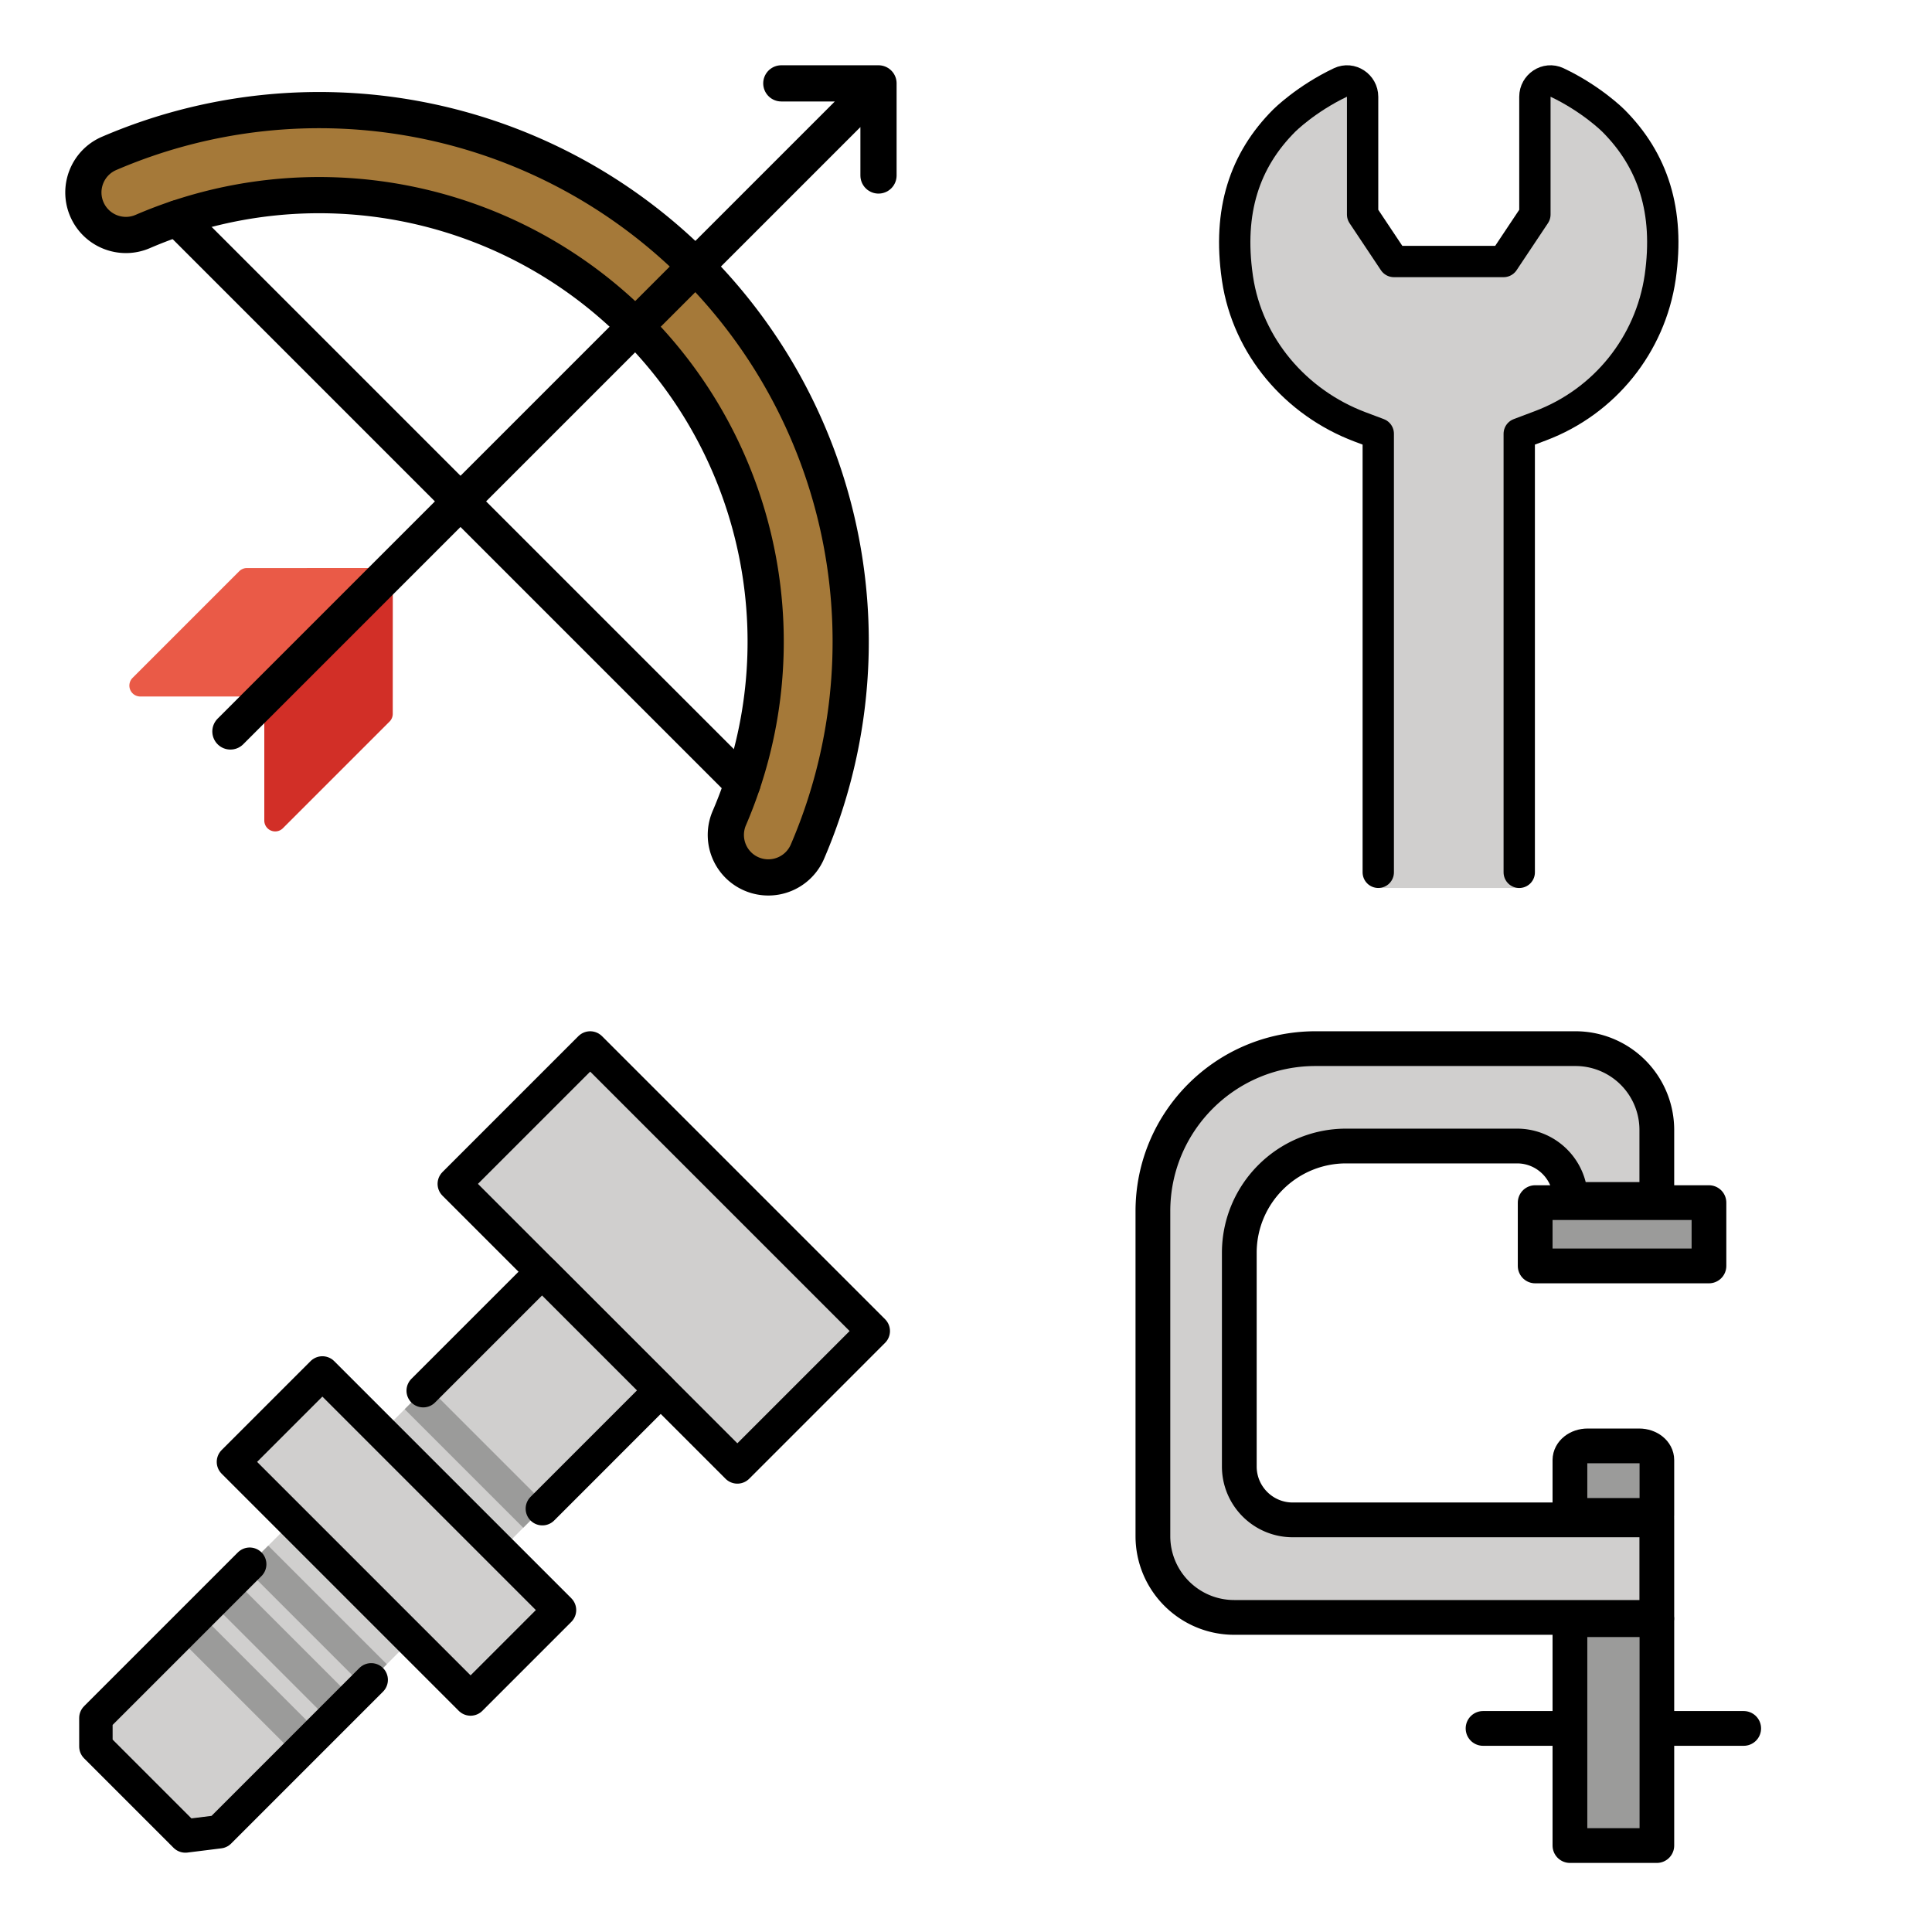 <svg xmlns="http://www.w3.org/2000/svg" xmlns:xlink="http://www.w3.org/1999/xlink" width="148" height="148"><style><![CDATA[.B{stroke-linecap:round}.C{stroke-linejoin:round}.D{overflow:visible}.E{stroke:none}.F{fill-rule:nonzero}.G{stroke-width:4.167}.H{fill:#d0cfce}.I{fill:#9b9b9a}.J{stroke-miterlimit:10}]]></style><g fill="#fff" fill-rule="evenodd" stroke="#000"><svg width="64" height="64" x="5" y="5" viewBox="0 0 96.167 96.167"><use xlink:href="#A" x="2.083" y="2.083" class="B C"/><symbol id="A" class="D"><path d="M78.847 86.504a56.29 56.29 0 0 0-73.95-73.95" fill="none" stroke="#a57939" stroke-width="5.833" class="B C"/><g class="E F"><path d="M35.618 55.787L20.826 70.575V84.85c0 .508.305.966.774 1.16s1.009.087 1.368-.273L35.245 73.46a1.26 1.26 0 0 0 .367-.888z" fill="#d22f27"/><path d="M35.617 55.787L20.825 70.575H6.551c-.508.001-.966-.305-1.16-.774s-.087-1.009.272-1.368L17.94 56.156a1.26 1.26 0 0 1 .887-.367z" fill="#ea5a47"/></g><g fill="none" class="G"><path d="M10.822 15.527l65.054 65.054" class="B C"/><path d="M75.384 89.971a4.9 4.9 0 0 1-1.033-5.398c8.318-19.329 4.012-41.775-10.867-56.654S26.159 8.734 6.83 17.052C4.347 18.12 1.468 16.974.4 14.491s.079-5.362 2.561-6.43a61.18 61.18 0 0 1 80.381 80.381 4.9 4.9 0 0 1-7.958 1.529z" stroke-linejoin="miter" class="J"/><path d="M91.526 0l-74.6 74.6M80.338 0h11.187v10.604" class="B C"/></g></symbol></svg><svg width="64" height="64" x="79" y="5" viewBox="0 0 61.167 111.125"><use xlink:href="#B" x="2.083" y="2.083" class="B C"/><symbol id="B" class="D"><path d="M37.843 107.347V48.16l2.848-1.09c8.5-3.254 14.587-10.929 15.902-20.048 1.25-8.896-.937-15.75-6.25-21.137 0 0-2.902-2.944-7.494-5.146-1.361-.652-2.923.411-2.923 1.938v15.896l-4.167 6.342H21.176l-4.167-6.342V2.676c0-1.525-1.562-2.588-2.923-1.938-4.592 2.223-7.494 5.146-7.494 5.146-5.312 5.39-7.5 12.244-6.25 21.138l.031.223c1.354 9.15 7.75 16.717 16.281 19.983l2.438.933v59.188" class="E F H"/><path d="M37.843 105.265V46.932l2.848-1.075c8.5-3.208 14.587-10.771 15.902-19.758 1.25-8.765-.937-15.521-6.25-20.833 0 0-2.902-2.902-7.494-5.073-1.361-.642-2.923.404-2.923 1.908v15.667l-4.167 6.25H21.176l-4.167-6.25V2.101c0-1.504-1.562-2.55-2.923-1.908-4.592 2.173-7.494 5.073-7.494 5.073-5.312 5.313-7.5 12.069-6.25 20.833l.031.219c1.354 9.017 7.75 16.475 16.281 19.694l2.438.917v58.333" fill="none" class="B C G J"/></symbol></svg><svg width="64" height="64" x="5" y="79" viewBox="0 0 102.125 104.125"><use xlink:href="#C" x="1.042" y="2.083" class="B C"/><symbol id="C" class="D"><g class="E F"><path d="M51.004 34.277l14.848 14.704 6.313-6.312-14.775-14.777-6.385 6.385z" class="I"/><path d="M63.379 0l35.279 35.277-16.937 16.938-35.279-35.279zM41.358 43.923L57.39 27.89l14.775 14.777-57.387 57.387L0 85.279l41.358-41.354" class="H"/><path d="M43.094 42.185L57.869 56.96l-2.833 2.833-14.775-14.775zM23.256 62.027l14.775 14.775-2.833 2.833L20.423 64.86zm-4.25 4.25l14.775 14.775-2.833 2.833L16.173 69.11zm-4.25 4.25l14.775 14.775-2.833 2.833L11.923 73.36z" class="I"/><use xlink:href="#D" class="H"/></g><g fill="none" class="C G"><path d="M63.38 0l35.279 35.277-16.937 16.938-35.279-35.279z"/><g class="B"><path d="M42.569 42.711L57.39 27.89l14.775 14.777-14.746 14.75M36.085 78.75L17.156 97.682l-4.229.527-11.15-11.15-.002-3.552L20.942 64.34"/><use xlink:href="#D"/></g></g></symbol><defs><path id="D" d="M30.002 40.502l29.552 29.552-11.083 11.083-29.552-29.552z"/></defs></svg><svg width="64" height="64" x="79" y="79" viewBox="0 0 75.167 100.167"><use xlink:href="#E" x="2.083" y="2.083" class="B C"/><symbol id="E" class="D"><g class="E F"><path d="M52.084 48.169h6.25v7.048h-6.25zm0 20.833h6.25v25h-6.25zm-4.167-50h16.667v6.25H47.917z" class="I"/><use xlink:href="#F" class="H"/></g><g fill="none" class="B C G"><use xlink:href="#F"/><path d="M50 68.462h10.417v27.083H50zm-4.167-50h20.833v7.59H45.833zM50 49.322v6.642h10.417v-6.642c0-.937-.948-1.692-2.114-1.692h-6.187c-1.167 0-2.115.758-2.115 1.692zm-2.084 32.18h-8.333m31.25 0H62.5"/></g></symbol><defs><path id="F" d="M60.417 68.192H9.744C4.364 68.188.003 63.828 0 58.448V19.49C0 8.727 8.725 0 19.49 0h31.183a9.75 9.75 0 0 1 9.744 9.725v8.354H50.063c0-3.537-2.867-6.404-6.404-6.404H23.167c-7.073.002-12.806 5.735-12.808 12.808v25.611c0 3.537 2.867 6.404 6.404 6.404h43.654v11.694z"/></defs></svg></g></svg>